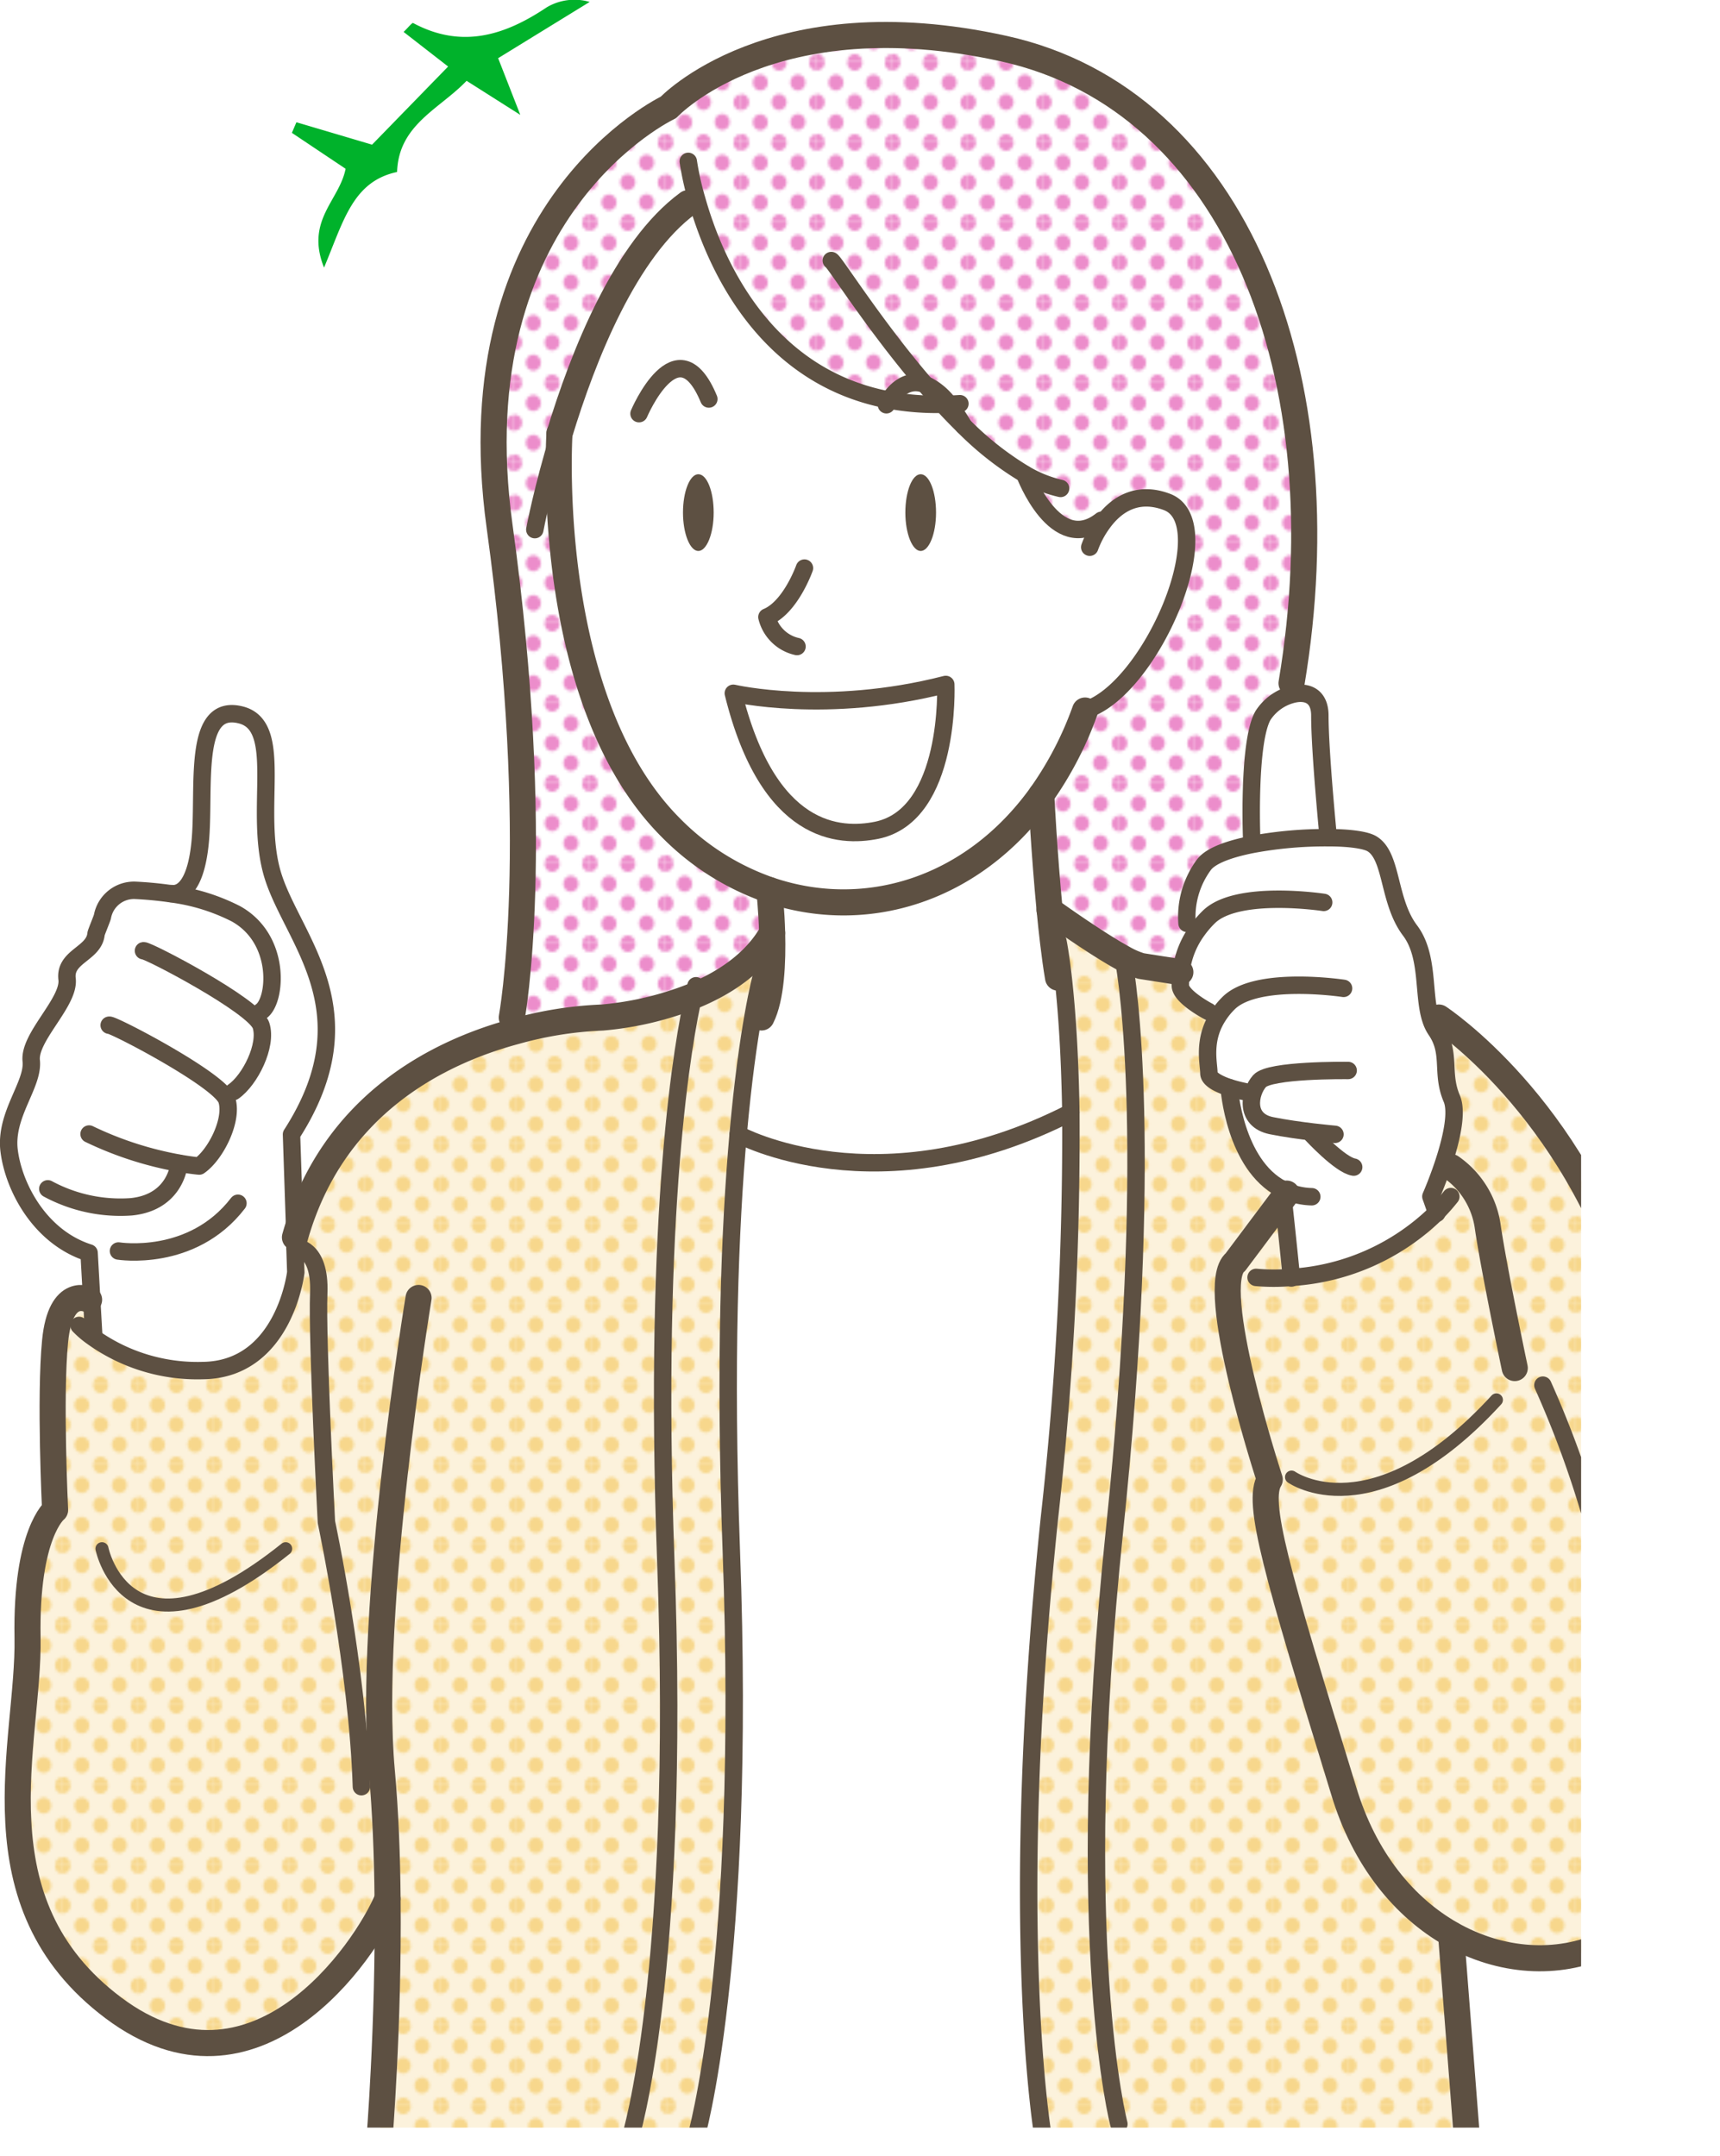 <svg xmlns="http://www.w3.org/2000/svg" xmlns:xlink="http://www.w3.org/1999/xlink" viewBox="0 0 224.16 280.89"><defs><style>.cls-1,.cls-10,.cls-11,.cls-12{fill:none;}.cls-2{fill:#f7d78c;}.cls-3{fill:#ec8dcb;}.cls-4{clip-path:url(#clip-path);}.cls-5{fill:#fff;}.cls-6{fill:#fae7bb;opacity:0.5;}.cls-7{fill:url(#新規パターンスウォッチ_11);}.cls-8{fill:url(#新規パターンスウォッチ_9);}.cls-9{fill:#5d5042;}.cls-10,.cls-11,.cls-12{stroke:#5d5042;stroke-linecap:round;stroke-linejoin:round;}.cls-10{stroke-width:3.4px;}.cls-11{stroke-width:2.27px;}.cls-12{stroke-width:1.7px;}.cls-13{fill:#00b22b;}</style><clipPath id="clip-path" transform="translate(-32.3 -48.42)"><rect class="cls-1" width="238.36" height="325.64"/></clipPath><pattern id="新規パターンスウォッチ_11" data-name="新規パターンスウォッチ 11" width="28.8" height="28.8" patternTransform="translate(1.08 93.13) scale(0.34 0.36)" patternUnits="userSpaceOnUse" viewBox="0 0 28.8 28.8"><rect class="cls-1" width="28.8" height="28.8"/><path class="cls-2" d="M28.8,31.79a2.88,2.88,0,1,0-2.88-2.88A2.88,2.88,0,0,0,28.8,31.79Z"/><path class="cls-2" d="M14.4,31.79a2.88,2.88,0,1,0-2.88-2.88A2.88,2.88,0,0,0,14.4,31.79Z"/><path class="cls-2" d="M28.8,17.39a2.88,2.88,0,1,0-2.88-2.88A2.88,2.88,0,0,0,28.8,17.39Z"/><path class="cls-2" d="M14.4,17.28a2.88,2.88,0,1,0-2.88-2.88A2.88,2.88,0,0,0,14.4,17.28Z"/><path class="cls-2" d="M7.2,24.59a2.88,2.88,0,1,0-2.88-2.88A2.88,2.88,0,0,0,7.2,24.59Z"/><path class="cls-2" d="M21.6,24.48a2.88,2.88,0,1,0-2.88-2.88A2.88,2.88,0,0,0,21.6,24.48Z"/><path class="cls-2" d="M7.2,10.19A2.88,2.88,0,1,0,4.32,7.31,2.88,2.88,0,0,0,7.2,10.19Z"/><path class="cls-2" d="M21.6,10.19a2.88,2.88,0,1,0-2.88-2.88A2.88,2.88,0,0,0,21.6,10.19Z"/><path class="cls-2" d="M0,31.68a2.79,2.79,0,0,0,2.88-2.77,3,3,0,0,0-2.88-3,2.88,2.88,0,0,0,0,5.76Z"/><path class="cls-2" d="M0,17.28A2.88,2.88,0,0,0,2.88,14.4,2.88,2.88,0,0,0,0,11.52,3.09,3.09,0,0,0-2.88,14.4,2.88,2.88,0,0,0,0,17.28Z"/><path class="cls-2" d="M28.8,3A2.88,2.88,0,0,0,31.68.11a2.88,2.88,0,0,0-5.76,0A2.88,2.88,0,0,0,28.8,3Z"/><path class="cls-2" d="M14.4,3A2.88,2.88,0,0,0,17.28.11a2.88,2.88,0,0,0-5.76,0A2.88,2.88,0,0,0,14.4,3Z"/><path class="cls-2" d="M0,2.88A2.88,2.88,0,0,0,2.88,0,3.09,3.09,0,0,0,0-2.88,2.88,2.88,0,0,0-2.88,0,2.88,2.88,0,0,0,0,2.88Z"/></pattern><pattern id="新規パターンスウォッチ_9" data-name="新規パターンスウォッチ 9" width="28.8" height="28.8" patternTransform="translate(10.62 87.86) scale(0.34 0.36)" patternUnits="userSpaceOnUse" viewBox="0 0 28.8 28.8"><rect class="cls-1" width="28.8" height="28.8"/><path class="cls-3" d="M28.8,31.79a2.88,2.88,0,1,0-2.88-2.88A2.88,2.88,0,0,0,28.8,31.79Z"/><path class="cls-3" d="M14.4,31.79a2.88,2.88,0,1,0-2.88-2.88A2.88,2.88,0,0,0,14.4,31.79Z"/><path class="cls-3" d="M28.8,17.39a2.88,2.88,0,1,0-2.88-2.88A2.88,2.88,0,0,0,28.8,17.39Z"/><path class="cls-3" d="M14.4,17.28a2.88,2.88,0,1,0-2.88-2.88A2.88,2.88,0,0,0,14.4,17.28Z"/><path class="cls-3" d="M7.2,24.59a2.88,2.88,0,1,0-2.88-2.88A2.88,2.88,0,0,0,7.2,24.59Z"/><path class="cls-3" d="M21.6,24.48a2.88,2.88,0,1,0-2.88-2.88A2.88,2.88,0,0,0,21.6,24.48Z"/><path class="cls-3" d="M7.2,10.19A2.88,2.88,0,1,0,4.32,7.31,2.88,2.88,0,0,0,7.2,10.19Z"/><path class="cls-3" d="M21.6,10.19a2.88,2.88,0,1,0-2.88-2.88A2.88,2.88,0,0,0,21.6,10.19Z"/><path class="cls-3" d="M0,31.68a2.79,2.79,0,0,0,2.88-2.77,3,3,0,0,0-2.88-3,2.88,2.88,0,0,0,0,5.76Z"/><path class="cls-3" d="M0,17.28A2.88,2.88,0,0,0,2.88,14.4,2.88,2.88,0,0,0,0,11.52,3.09,3.09,0,0,0-2.88,14.4,2.88,2.88,0,0,0,0,17.28Z"/><path class="cls-3" d="M28.8,3A2.88,2.88,0,0,0,31.68.11a2.88,2.88,0,0,0-5.76,0A2.88,2.88,0,0,0,28.8,3Z"/><path class="cls-3" d="M14.4,3A2.88,2.88,0,0,0,17.28.11a2.88,2.88,0,0,0-5.76,0A2.88,2.88,0,0,0,14.4,3Z"/><path class="cls-3" d="M0,2.88A2.88,2.88,0,0,0,2.88,0,3.09,3.09,0,0,0,0-2.88,2.88,2.88,0,0,0-2.88,0,2.88,2.88,0,0,0,0,2.88Z"/></pattern></defs><g id="レイヤー_2" data-name="レイヤー 2"><g id="吹き出し"><g class="cls-4"><path class="cls-5" d="M99,181s4.15-22.43-1.6-64,22-54.58,22-54.58,13.41-14.37,43.74-7.66,44.17,42.78,37.47,82.68c0,0,3.58.68,3.69,4.22s3.73,22.16,3.08,22.76.08,31.2.08,31.2L112,212.57Z" transform="translate(-32.3 -48.42)"/><path class="cls-5" d="M200.61,214.85a29.59,29.59,0,0,0,18.85-8.34h0l-.77-2.19s4.16-9.41,2.72-12.77,0-5.9-2.08-8.93a5.42,5.42,0,0,1-.62-1.28l1.11-.32s17.55,11.49,25.05,36.55,12.29,40.22,8.62,66.56c-2.51,18-19.06,23.71-32.08,16.31-6-3.42-11.28-9.62-14-18.7C198.58,253,196,244.07,197.78,241.2c0,0-8.3-25.31-4.47-28.34l6.22-8.3C199.85,207.34,200.52,214,200.61,214.85Z" transform="translate(-32.3 -48.42)"/><path class="cls-6" d="M200.61,214.85a29.59,29.59,0,0,0,18.85-8.34h0l-.77-2.19s4.16-9.41,2.72-12.77,0-5.9-2.08-8.93a5.42,5.42,0,0,1-.62-1.28l1.11-.32s17.55,11.49,25.05,36.55,12.29,40.22,8.62,66.56c-2.51,18-19.06,23.71-32.08,16.31-6-3.42-11.28-9.62-14-18.7C198.58,253,196,244.07,197.78,241.2c0,0-8.3-25.31-4.47-28.34l6.22-8.3C199.85,207.34,200.52,214,200.61,214.85Z" transform="translate(-32.3 -48.42)"/><path class="cls-7" d="M200.61,214.85a29.59,29.59,0,0,0,18.85-8.34h0l-.77-2.19s4.16-9.41,2.72-12.77,0-5.9-2.08-8.93a5.42,5.42,0,0,1-.62-1.28l1.11-.32s17.55,11.49,25.05,36.55,12.29,40.22,8.62,66.56c-2.51,18-19.06,23.71-32.08,16.31-6-3.42-11.28-9.62-14-18.7C198.58,253,196,244.07,197.78,241.2c0,0-8.3-25.31-4.47-28.34l6.22-8.3C199.85,207.34,200.52,214,200.61,214.85Z" transform="translate(-32.3 -48.42)"/><path class="cls-5" d="M178.71,173.29a10.88,10.88,0,0,0,2.31,1l5.11.8h.09a13,13,0,0,0-.09,1.71c0,1.47,3.68,3.39,3.68,3.39l1.2.64c-2,3.12-1.17,6.16-1.17,7.4,0,.81,1.4,1.45,2.65,1.87,0,0,.68,10,6.87,13.21h0c0,.08.08.53.16,1.21l-6.22,8.3c-3.83,3,4.47,28.34,4.47,28.34-1.75,2.87.8,11.8,9.58,40.54,2.77,9.08,8,15.28,14,18.7h0l2.11,27.16H168.28v-.54s-4.81-27.13.8-81a449.11,449.11,0,0,0,2.78-52.71c-.25-15.56-1.69-22.32-1.69-22.32l-.65.07c-.16-1.33-.31-2.72-.44-4.12C169.08,167,175,171.25,178.71,173.29Z" transform="translate(-32.3 -48.42)"/><path class="cls-6" d="M178.71,173.29a10.88,10.88,0,0,0,2.31,1l5.11.8h.09a13,13,0,0,0-.09,1.71c0,1.47,3.68,3.39,3.68,3.39l1.2.64c-2,3.12-1.17,6.16-1.17,7.4,0,.81,1.4,1.45,2.65,1.87,0,0,.68,10,6.87,13.21h0c0,.08.08.53.16,1.21l-6.22,8.3c-3.83,3,4.47,28.34,4.47,28.34-1.75,2.87.8,11.8,9.58,40.54,2.77,9.08,8,15.28,14,18.7h0l2.11,27.16H168.28v-.54s-4.81-27.13.8-81a449.11,449.11,0,0,0,2.78-52.71c-.25-15.56-1.69-22.32-1.69-22.32l-.65.07c-.16-1.33-.31-2.72-.44-4.12C169.08,167,175,171.25,178.71,173.29Z" transform="translate(-32.3 -48.42)"/><path class="cls-7" d="M178.71,173.29a10.88,10.88,0,0,0,2.31,1l5.11.8h.09a13,13,0,0,0-.09,1.71c0,1.47,3.68,3.39,3.68,3.39l1.2.64c-2,3.12-1.17,6.16-1.17,7.4,0,.81,1.4,1.45,2.65,1.87,0,0,.68,10,6.87,13.21h0c0,.08.08.53.16,1.21l-6.22,8.3c-3.83,3,4.47,28.34,4.47,28.34-1.75,2.87.8,11.8,9.58,40.54,2.77,9.08,8,15.28,14,18.7h0l2.11,27.16H168.28v-.54s-4.81-27.13.8-81a449.11,449.11,0,0,0,2.78-52.71c-.25-15.56-1.69-22.32-1.69-22.32l-.65.07c-.16-1.33-.31-2.72-.44-4.12C169.08,167,175,171.25,178.71,173.29Z" transform="translate(-32.3 -48.42)"/><path class="cls-5" d="M191,180.86l-1.2-.64s-3.68-1.92-3.68-3.39a13,13,0,0,1,.09-1.71,11.25,11.25,0,0,1,2.12-5.47l-1.39-.92a11.42,11.42,0,0,1,2.22-7.66c.91-1.19,3.38-2.06,6.36-2.64a52.24,52.24,0,0,1,9.88-.86c2.64,0,4.79.29,5.62.78,2.72,1.6,2.08,7.5,5,11.33,2.51,3.36,1.6,8.41,2.72,11.66a5.42,5.42,0,0,0,.62,1.28c2.08,3,.64,5.58,2.08,8.93s-2.72,12.77-2.72,12.77l.77,2.19h0a29.59,29.59,0,0,1-18.85,8.34c-.09-.89-.76-7.51-1.08-10.29-.08-.68-.14-1.13-.16-1.21h0c-6.19-3.21-6.87-13.21-6.87-13.21-1.25-.42-2.65-1.06-2.65-1.87C189.84,187,189,184,191,180.86Z" transform="translate(-32.3 -48.42)"/><path class="cls-5" d="M178.71,173.29c-3.75-2-9.63-6.29-9.63-6.29C168.36,159.55,168,152,168,152a45.57,45.57,0,0,0,5.71-11c8.61-2.55,17.87-24.42,10.69-27.13-4.08-1.54-6.78.58-8.33,2.69l-.19-.26c-6,4.68-10-6-10-6a40.71,40.71,0,0,1-8-6.29,22.73,22.73,0,0,0-1.88-2.79,7.92,7.92,0,0,0-3.14-2.62c-2.43-1-4.06,1-4.71,2.07-16.39-3.12-22.77-18-25-26l-1.14.33c-8.15,6-13.65,19.82-16.77,30.11-.12,2.06-1.7,35.06,14.53,51.3a33.28,33.28,0,0,0,12.84,8.11c0,.18.28,2.58.36,5.6-2.31,4-6.32,6.59-10.29,8.23a41.92,41.92,0,0,1-11.85,2.8,49,49,0,0,0-11.33,1.78L99,181s4.15-22.43-1.59-64,22-54.58,22-54.58,13.41-14.36,43.73-7.66,44.18,42.77,37.48,82.68l.16,1.44a6.49,6.49,0,0,0-3.87,2.75c-2,3.4-1.49,15.94-1.49,15.94l.11.86c-3,.58-5.45,1.45-6.36,2.64a11.42,11.42,0,0,0-2.22,7.66l1.39.92a11.25,11.25,0,0,0-2.12,5.47h-.09l-5.11-.8A10.88,10.88,0,0,1,178.71,173.29Z" transform="translate(-32.3 -48.42)"/><path class="cls-8" d="M178.71,173.29c-3.75-2-9.63-6.29-9.63-6.29C168.36,159.55,168,152,168,152a45.57,45.57,0,0,0,5.71-11c8.61-2.55,17.87-24.42,10.69-27.13-4.08-1.54-6.78.58-8.33,2.69l-.19-.26c-6,4.68-10-6-10-6a40.71,40.71,0,0,1-8-6.29,22.73,22.73,0,0,0-1.88-2.79,7.92,7.92,0,0,0-3.14-2.62c-2.43-1-4.06,1-4.71,2.07-16.39-3.12-22.77-18-25-26l-1.14.33c-8.15,6-13.65,19.82-16.77,30.11-.12,2.06-1.7,35.06,14.53,51.3a33.28,33.28,0,0,0,12.84,8.11c0,.18.28,2.58.36,5.6-2.31,4-6.32,6.59-10.29,8.23a41.92,41.92,0,0,1-11.85,2.8,49,49,0,0,0-11.33,1.78L99,181s4.15-22.43-1.59-64,22-54.58,22-54.58,13.41-14.36,43.73-7.66,44.18,42.77,37.48,82.68l.16,1.44a6.49,6.49,0,0,0-3.87,2.75c-2,3.4-1.49,15.94-1.49,15.94l.11.86c-3,.58-5.45,1.45-6.36,2.64a11.42,11.42,0,0,0-2.22,7.66l1.39.92a11.25,11.25,0,0,0-2.12,5.47h-.09l-5.11-.8A10.88,10.88,0,0,1,178.71,173.29Z" transform="translate(-32.3 -48.42)"/><path class="cls-5" d="M148.15,100.58a34.18,34.18,0,0,0,7,.56c.88,1,1.78,1.89,2.69,2.78a40.71,40.71,0,0,0,8,6.29s4,10.72,10,6l.19.26c1.55-2.11,4.25-4.23,8.33-2.69,7.18,2.71-2.08,24.58-10.69,27.13A45.57,45.57,0,0,1,168,152c-9,12.59-23,16.66-35.41,12.44a33.28,33.28,0,0,1-12.84-8.11C103.5,140,105.08,107,105.2,105c3.12-10.29,8.62-24.15,16.77-30.11l1.14-.33C125.38,82.54,131.76,97.46,148.15,100.58Zm-1.6,56c9.73-2,9-19,9-19-15.56,4-27.69,1.15-27.69,1.15C132.43,157.21,141.72,157.57,146.55,156.6Zm7.77-41.35c0-2.79-.91-5-2-5s-2,2.25-2,5,.9,5,2,5S154.32,118,154.32,115.25Zm-29,0c0-2.79-.91-5-2-5s-2,2.25-2,5,.92,5,2,5S125.35,118,125.35,115.25Z" transform="translate(-32.3 -48.42)"/><path class="cls-5" d="M171.86,193.37a449.11,449.11,0,0,1-2.78,52.71c-5.61,53.85-.8,81-.8,81v.54H123v-.54s6.65-22.44,4.65-76.55c-.9-24.57-.18-42.28.89-54.29C128.5,196.22,146.72,206.2,171.86,193.37Z" transform="translate(-32.3 -48.42)"/><path class="cls-5" d="M169.52,171.12l.65-.07s1.44,6.76,1.69,22.32c-25.14,12.83-43.36,2.85-43.36,2.85.62-7,1.36-12.08,1.95-15.43l1.09.23c1.3-2.6,1.49-7.29,1.39-11-.08-3-.34-5.42-.36-5.6C145,168.61,159,164.54,168,152c0,0,.38,7.6,1.1,15.05C169.21,168.4,169.36,169.79,169.52,171.12Z" transform="translate(-32.3 -48.42)"/><path class="cls-5" d="M156,101.13a22.73,22.73,0,0,1,1.88,2.79c-.91-.89-1.81-1.82-2.69-2.78Z" transform="translate(-32.3 -48.42)"/><path class="cls-8" d="M156,101.13a22.73,22.73,0,0,1,1.88,2.79c-.91-.89-1.81-1.82-2.69-2.78Z" transform="translate(-32.3 -48.42)"/><path class="cls-5" d="M155.56,137.6s.72,17-9,19c-4.83,1-14.12.61-18.68-17.85C127.87,138.75,140,141.59,155.56,137.6Z" transform="translate(-32.3 -48.42)"/><path class="cls-9" d="M152.29,110.21c1.12,0,2,2.25,2,5s-.91,5-2,5-2-2.26-2-5S151.16,110.21,152.29,110.21Z" transform="translate(-32.3 -48.42)"/><path class="cls-5" d="M130.45,180.79c-.59,3.35-1.33,8.42-1.95,15.43-1.07,12-1.79,29.72-.89,54.29,2,54.11-4.65,76.55-4.65,76.55v.54h-8.57v-.54S121,305.89,119,251.78c-1.71-46.23,2.37-68.16,3.6-73.56,4-1.64,8-4.21,10.29-8.23.1,3.74-.09,8.43-1.39,11Z" transform="translate(-32.3 -48.42)"/><path class="cls-6" d="M130.45,180.79c-.59,3.35-1.33,8.42-1.95,15.43-1.07,12-1.79,29.72-.89,54.29,2,54.11-4.65,76.55-4.65,76.55v.54h-8.57v-.54S121,305.89,119,251.78c-1.71-46.23,2.37-68.16,3.6-73.56,4-1.64,8-4.21,10.29-8.23.1,3.74-.09,8.43-1.39,11Z" transform="translate(-32.3 -48.42)"/><path class="cls-7" d="M130.45,180.79c-.59,3.35-1.33,8.42-1.95,15.43-1.07,12-1.79,29.72-.89,54.29,2,54.11-4.65,76.55-4.65,76.55v.54h-8.57v-.54S121,305.89,119,251.78c-1.71-46.23,2.37-68.16,3.6-73.56,4-1.64,8-4.21,10.29-8.23.1,3.74-.09,8.43-1.39,11Z" transform="translate(-32.3 -48.42)"/><path class="cls-9" d="M123.31,110.21c1.13,0,2,2.25,2,5s-.91,5-2,5-2-2.26-2-5S122.2,110.21,123.31,110.21Z" transform="translate(-32.3 -48.42)"/><path class="cls-5" d="M70.74,210.93l0-1.29h0c4.87-17.29,18.68-24.14,28.72-26.84A49,49,0,0,1,110.79,181a41.92,41.92,0,0,0,11.85-2.8c-1.23,5.4-5.31,27.33-3.6,73.56,2,54.11-4.65,75.28-4.65,75.28v.54H81.72s1.26-15.26,1.09-31.78c-2.9,7-17.38,28-35.72,14.25s-11-34.6-11.2-48.25,3.59-16.64,3.59-16.64-.72-14.72,0-22,4.43-5.39,4.43-5.39l.34,0,.26,4.58-.35.16A23.47,23.47,0,0,0,58.72,227c10.66-.12,12.13-12.81,12.13-12.81Z" transform="translate(-32.3 -48.42)"/><path class="cls-6" d="M70.74,210.93l0-1.29h0c4.87-17.29,18.68-24.14,28.72-26.84A49,49,0,0,1,110.79,181a41.92,41.92,0,0,0,11.85-2.8c-1.23,5.4-5.31,27.33-3.6,73.56,2,54.11-4.65,75.28-4.65,75.28v.54H81.72s1.26-15.26,1.09-31.78c-2.9,7-17.38,28-35.72,14.25s-11-34.6-11.2-48.25,3.59-16.64,3.59-16.64-.72-14.72,0-22,4.43-5.39,4.43-5.39l.34,0,.26,4.58-.35.16A23.47,23.47,0,0,0,58.72,227c10.66-.12,12.13-12.81,12.13-12.81Z" transform="translate(-32.3 -48.42)"/><path class="cls-7" d="M70.74,210.93l0-1.29h0c4.87-17.29,18.68-24.14,28.72-26.84A49,49,0,0,1,110.79,181a41.92,41.92,0,0,0,11.85-2.8c-1.23,5.4-5.31,27.33-3.6,73.56,2,54.11-4.65,75.28-4.65,75.28v.54H81.72s1.26-15.26,1.09-31.78c-2.9,7-17.38,28-35.72,14.25s-11-34.6-11.2-48.25,3.59-16.64,3.59-16.64-.72-14.72,0-22,4.43-5.39,4.43-5.39l.34,0,.26,4.58-.35.16A23.47,23.47,0,0,0,58.72,227c10.66-.12,12.13-12.81,12.13-12.81Z" transform="translate(-32.3 -48.42)"/><path class="cls-5" d="M54.63,164.88v0c.57.1,3.34.22,3.81-7.94.4-6.93-.88-16.95,5.27-15.32,5.7,1.52,1.51,12.61,4.14,21s12.7,17.64,2.4,33.64l.45,13.42,0,1.29.11,3.25S69.38,226.87,58.72,227a23.47,23.47,0,0,1-14.56-4.51l.35-.16-.26-4.58-.34-6.07c-6.46-2-9.81-8.63-10.42-13.31s3.24-8.6,2.88-11.72S41.4,179,41,176s3.54-3.27,3.78-5.9c0-.19.81-2.13.84-2.29A4.18,4.18,0,0,1,50,164.43C51.24,164.49,52.86,164.62,54.63,164.88Z" transform="translate(-32.3 -48.42)"/><path class="cls-10" d="M99,181s4.15-22.43-1.59-64,22-54.58,22-54.58,13.41-14.36,43.73-7.66,44.18,42.77,37.48,82.68" transform="translate(-32.3 -48.42)"/><path class="cls-10" d="M105.21,104.88a.82.82,0,0,1,0,.1c-.12,2.06-1.7,35.06,14.53,51.3a33.28,33.28,0,0,0,12.84,8.11C145,168.61,159,164.54,168,152a45.57,45.57,0,0,0,5.71-11" transform="translate(-32.3 -48.42)"/><path class="cls-10" d="M105.2,105c3.12-10.29,8.62-24.15,16.77-30.11" transform="translate(-32.3 -48.42)"/><path class="cls-11" d="M102,117.43s1-5.38,3.18-12.45" transform="translate(-32.3 -48.42)"/><path class="cls-11" d="M122,69.45a37.46,37.46,0,0,0,1.14,5.09c2.27,8,8.65,22.92,25,26a34.18,34.18,0,0,0,7,.56H156l1.4-.08" transform="translate(-32.3 -48.42)"/><path class="cls-11" d="M140.64,82.37c.44.18,5.55,8.37,12.22,16.14.75.89,1.54,1.77,2.33,2.63s1.78,1.89,2.69,2.78a40.71,40.71,0,0,0,8,6.29,16.17,16.17,0,0,0,4.64,1.85" transform="translate(-32.3 -48.42)"/><path class="cls-11" d="M165.85,110.21s4,10.72,10,6l.06,0" transform="translate(-32.3 -48.42)"/><path class="cls-11" d="M174.32,119.72a12.7,12.7,0,0,1,1.73-3.21c1.55-2.11,4.25-4.23,8.33-2.69,7.18,2.71-2.08,24.58-10.69,27.13" transform="translate(-32.3 -48.42)"/><path class="cls-10" d="M132.57,164.39h0c0,.18.28,2.58.36,5.6.1,3.74-.09,8.43-1.39,11" transform="translate(-32.3 -48.42)"/><path class="cls-10" d="M219.82,181s17.55,11.49,25.05,36.55,12.29,40.22,8.62,66.56c-2.51,18-19.06,23.71-32.08,16.31-6-3.42-11.28-9.62-14-18.7C198.58,253,196,244.07,197.78,241.2c0,0-8.3-25.31-4.47-28.34l6.22-8.3.46-.62" transform="translate(-32.3 -48.42)"/><path class="cls-10" d="M221.41,200.49a11.36,11.36,0,0,1,4.79,7.82c.79,5.43,3.51,18.36,3.51,18.36" transform="translate(-32.3 -48.42)"/><path class="cls-11" d="M233.38,228.9a131.61,131.61,0,0,1,8.35,25.21,78.71,78.71,0,0,1,1.87,15" transform="translate(-32.3 -48.42)"/><path class="cls-11" d="M241.73,254.11s6.34,7.19,4.58,25.07" transform="translate(-32.3 -48.42)"/><path class="cls-11" d="M187,168.73a11.42,11.42,0,0,1,2.22-7.66c.91-1.19,3.38-2.06,6.36-2.64a52.24,52.24,0,0,1,9.88-.86c2.64,0,4.79.29,5.62.78,2.72,1.6,2.08,7.5,5,11.33,2.51,3.36,1.6,8.41,2.72,11.66a5.42,5.42,0,0,0,.62,1.28c2.08,3,.64,5.58,2.08,8.93s-2.72,12.77-2.72,12.77l.77,2.19" transform="translate(-32.3 -48.42)"/><path class="cls-11" d="M196,214.86a26,26,0,0,0,4.58,0,29.59,29.59,0,0,0,18.85-8.34h0a26.15,26.15,0,0,0,1.95-2.19" transform="translate(-32.3 -48.42)"/><path class="cls-11" d="M204.81,166s-11.33-1.74-15,1.93a13.21,13.21,0,0,0-1.47,1.72,11.25,11.25,0,0,0-2.12,5.47,13,13,0,0,0-.09,1.71c0,1.47,3.68,3.39,3.68,3.39" transform="translate(-32.3 -48.42)"/><path class="cls-11" d="M207.4,177.2s-11.34-1.73-15,1.94a9.55,9.55,0,0,0-1.38,1.72c-2,3.12-1.17,6.16-1.17,7.4,0,.81,1.4,1.45,2.65,1.87a20.15,20.15,0,0,0,2,.52" transform="translate(-32.3 -48.42)"/><path class="cls-11" d="M208,187.9c-.3,0-10.23-.12-11.55,1.38s-2,5.09,1.55,5.81,8.28,1.13,8.28,1.13" transform="translate(-32.3 -48.42)"/><path class="cls-11" d="M199.37,203.35a8.8,8.8,0,0,0,3.89,1" transform="translate(-32.3 -48.42)"/><path class="cls-11" d="M192.49,190.13s.68,10,6.87,13.21" transform="translate(-32.3 -48.42)"/><path class="cls-11" d="M199.36,203.34h0c0,.08.08.53.16,1.21.32,2.78,1,9.4,1.08,10.29a.82.82,0,0,1,0,.1" transform="translate(-32.3 -48.42)"/><path class="cls-11" d="M195.42,157.57s-.49-12.54,1.49-15.94a6.49,6.49,0,0,1,3.87-2.75c1.82-.44,3.53.18,3.53,2.78,0,4.79,1.1,15.91,1.1,15.91" transform="translate(-32.3 -48.42)"/><path class="cls-12" d="M200.62,240.88s10.58,7.53,26.7-10.06" transform="translate(-32.3 -48.42)"/><path class="cls-12" d="M45.59,250.21s3.35,16.52,23.94,0" transform="translate(-32.3 -48.42)"/><path class="cls-11" d="M203.26,196.22s3.7,4,5.46,4.27" transform="translate(-32.3 -48.42)"/><path class="cls-11" d="M66.3,180.22c2-1.28,2.76-9.38-3.24-12.73a25.81,25.81,0,0,0-8.43-2.61c-1.77-.26-3.39-.39-4.63-.45a4.18,4.18,0,0,0-4.34,3.37c0,.16-.82,2.1-.84,2.29-.24,2.63-4.14,2.91-3.78,5.9s-5,7.54-4.67,10.65-3.47,7-2.88,11.72,4,11.28,10.42,13.31l.34,6.07.26,4.58" transform="translate(-32.3 -48.42)"/><path class="cls-11" d="M51,172.3c.47-.14,14.48,7.17,15.32,9.74s-1.44,7.12-3.6,8.61" transform="translate(-32.3 -48.42)"/><path class="cls-11" d="M46.53,182c.48-.14,14.49,7.16,15.33,9.73s-1.44,7.13-3.6,8.62c0,0-1-.08-2.61-.37a45.38,45.38,0,0,1-11.74-3.8" transform="translate(-32.3 -48.42)"/><path class="cls-11" d="M55.65,200s-.36,5.06-6.23,5.66a19.93,19.93,0,0,1-10.89-2.34" transform="translate(-32.3 -48.42)"/><path class="cls-11" d="M47.74,211.42s9.58,1.56,15.57-6.22" transform="translate(-32.3 -48.42)"/><path class="cls-10" d="M43.91,217.77s-3.71-1.92-4.43,5.39,0,22,0,22-3.83,3-3.59,16.64-7.18,34.48,11.2,48.25,32.82-7.27,35.72-14.25l0,0" transform="translate(-32.3 -48.42)"/><path class="cls-11" d="M70.74,210.93s3.34-.1,3.1,6,1,29.81,1,29.81,4.08,19.16,4.56,34.48" transform="translate(-32.3 -48.42)"/><path class="cls-11" d="M42.6,221.12a11.68,11.68,0,0,0,1.56,1.36A23.47,23.47,0,0,0,58.72,227c10.66-.12,12.13-12.81,12.13-12.81l-.11-3.25,0-1.29-.45-13.42c10.3-16,.24-25.26-2.4-33.64s1.56-19.47-4.14-21c-6.15-1.63-4.87,8.39-5.27,15.32-.47,8.16-3.24,8-3.81,7.94l-.1,0" transform="translate(-32.3 -48.42)"/><path class="cls-10" d="M70.74,209.64c4.87-17.29,18.68-24.14,28.72-26.84A49,49,0,0,1,110.79,181a41.92,41.92,0,0,0,11.85-2.8c4-1.64,8-4.21,10.29-8.23" transform="translate(-32.3 -48.42)"/><path class="cls-10" d="M168,152s.38,7.6,1.1,15.05c.13,1.4.28,2.79.44,4.12.2,1.67.41,3.24.65,4.63" transform="translate(-32.3 -48.42)"/><path class="cls-10" d="M169.08,167s5.88,4.25,9.63,6.29a10.88,10.88,0,0,0,2.31,1l5.11.8" transform="translate(-32.3 -48.42)"/><path class="cls-11" d="M170.17,171.05s1.44,6.76,1.69,22.32a449.11,449.11,0,0,1-2.78,52.71c-5.61,53.85-.8,81-.8,81" transform="translate(-32.3 -48.42)"/><path class="cls-11" d="M178.64,172.9s0,.13.07.39c.58,3.13,4,25-1.17,74.63-5.6,53.86.58,77.25.58,77.25" transform="translate(-32.3 -48.42)"/><path class="cls-11" d="M131.54,175.58s-.46,1.64-1.09,5.21c-.59,3.35-1.33,8.42-1.95,15.43-1.07,12-1.79,29.72-.89,54.29,2,54.11-4.65,76.55-4.65,76.55" transform="translate(-32.3 -48.42)"/><path class="cls-11" d="M123,176.86s-.12.44-.33,1.36c-1.23,5.4-5.31,27.33-3.6,73.56,2,54.11-4.65,75.28-4.65,75.28" transform="translate(-32.3 -48.42)"/><path class="cls-11" d="M128.5,196.22s18.22,10,43.36-2.85" transform="translate(-32.3 -48.42)"/><path class="cls-10" d="M86.85,217.54s-6.71,40.58-4.79,61.64c.48,5.33.7,11.06.75,16.64.17,16.52-1.09,31.78-1.09,31.78h141.8l-2.11-27.16" transform="translate(-32.3 -48.42)"/><path class="cls-11" d="M115.58,102.32s5-11.81,9.1-1.91" transform="translate(-32.3 -48.42)"/><path class="cls-11" d="M147.82,101.16a5.11,5.11,0,0,1,.33-.58c.65-1,2.28-3,4.71-2.07a7.92,7.92,0,0,1,3.14,2.62,22.73,22.73,0,0,1,1.88,2.79" transform="translate(-32.3 -48.42)"/><path class="cls-11" d="M137.14,122.44s-1.79,5.1-4.89,6.38a5.19,5.19,0,0,0,3.92,3.84" transform="translate(-32.3 -48.42)"/><path class="cls-11" d="M127.87,138.75s12.13,2.84,27.69-1.15c0,0,.72,17-9,19C141.72,157.57,132.43,157.21,127.87,138.75Z" transform="translate(-32.3 -48.42)"/></g><path class="cls-13" d="M74.53,83.29c-2.46-6.17,2-8.73,2.81-12.88l-7-4.68.59-1.38,9.86,2.92,9.91-10.18L84.9,52.58c.57-.54,1.11-1.23,1.24-1.16,6.31,3.38,11.92,1.64,17.42-2.05a7.1,7.1,0,0,1,5.59-.7L97.22,56l2.89,7.39-7-4.44c-3.53,3.69-8.86,5.7-9.06,11.88C78.26,72.06,77.08,77.22,74.53,83.29Z" transform="translate(-32.3 -48.42)"/></g></g></svg>